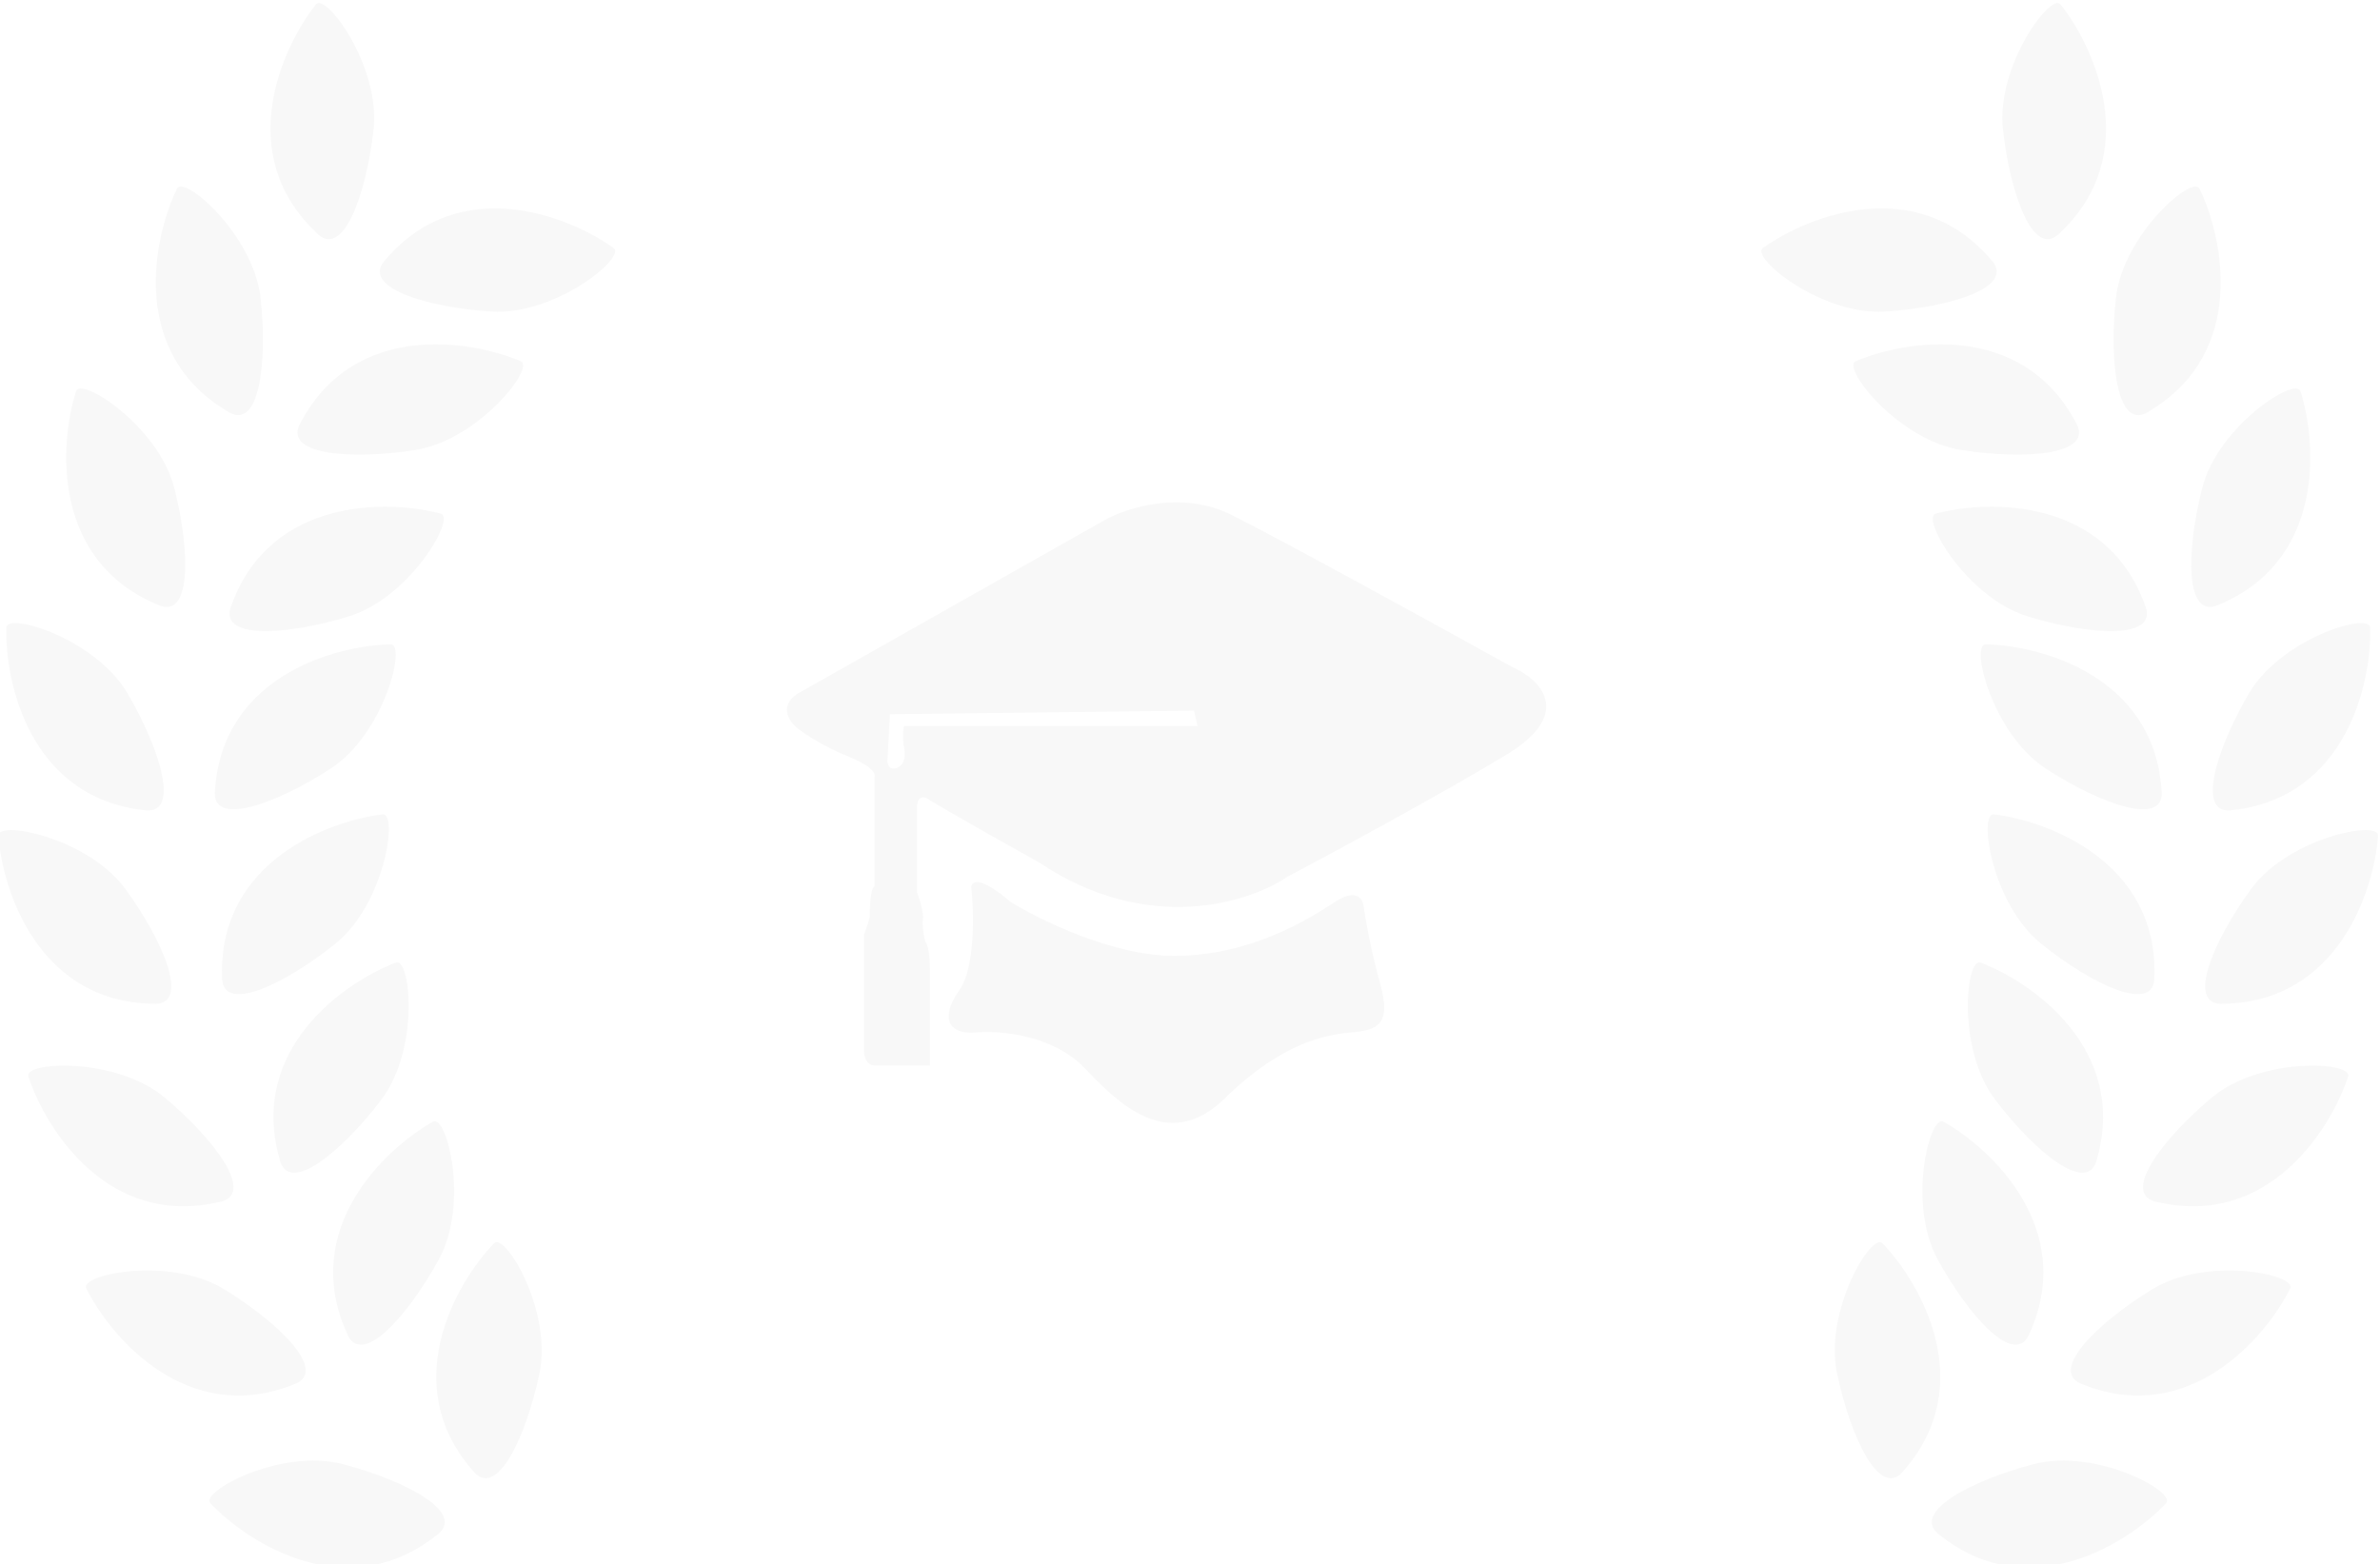 <?xml version="1.0" encoding="UTF-8"?> <svg xmlns="http://www.w3.org/2000/svg" width="3079" height="2024" viewBox="0 0 3079 2024" fill="none"> <g filter="url(#filter0_i_106_175)"> <path fill-rule="evenodd" clip-rule="evenodd" d="M410.535 1.957C366.308 57.877 304.389 195.033 410.535 296.298C445.612 334.426 476.114 245.971 485.264 163.616C494.415 81.262 422.736 -14.977 410.535 1.957ZM186.547 1043.97C40.895 1026.44 8.336 879.524 10.263 808.255C9.892 787.387 124.931 821.526 166.926 892.958C208.922 964.389 237.472 1053.49 186.547 1043.97ZM198.752 1294.61C52.081 1291.56 5.163 1148.58 0.037 1077.47C-2.395 1056.74 115.456 1079.34 164.304 1146.27C213.153 1213.2 250.369 1299.05 198.752 1294.61ZM38.813 1389.02C61.045 1456.76 141.264 1584.08 284.288 1551.43C335.44 1543.22 278.501 1468.97 214.868 1415.9C151.236 1362.82 31.423 1369.5 38.813 1389.02ZM380.479 1787.77C243.821 1841.12 145.728 1727 113.764 1663.27C103.58 1645.05 221.104 1620.81 291.858 1663.93C362.613 1707.06 429.864 1772.11 380.479 1787.77ZM274.404 1941.12C323.446 1992.87 450.371 2073.71 565.738 1983.09C608.477 1953.81 525.275 1911.01 445.067 1890.21C364.859 1869.41 259.383 1926.63 274.404 1941.12ZM280.224 1016.95C290.819 870.632 436.029 831.141 507.31 829.685C528.137 828.324 499.493 944.854 430.134 990.19C360.775 1035.53 273.126 1068.27 280.224 1016.95ZM496.77 1049.67C425.982 1058.16 285.385 1111.81 289.302 1258.46C287.31 1310.23 371.294 1268.99 435.833 1217.02C500.372 1165.05 517.361 1046.26 496.77 1049.67ZM363.36 1494.39C323.967 1353.08 447.339 1266.91 513.949 1241.49C533.096 1233.18 545.447 1352.54 495.451 1418.62C445.455 1484.7 373.992 1545.1 363.36 1494.39ZM561.997 1447.39C499.856 1482.34 390.517 1585.74 450.289 1719.71C468.271 1768.3 530.061 1698.04 569.782 1625.31C609.503 1552.59 579.711 1436.35 561.997 1447.39ZM612.86 1897.74C516.868 1786.8 591.6 1656.18 640.965 1604.74C654.727 1589.05 716.889 1691.69 699.917 1772.8C682.944 1853.9 644.136 1939.04 612.86 1897.74ZM295.221 527.523C169.505 451.913 199.941 304.538 230.873 240.302C239.077 221.111 330.061 299.351 339.136 381.714C348.211 464.076 337.785 557.06 295.221 527.523ZM100.303 502.424C78.736 570.379 69.383 720.573 204.504 777.703C250.807 800.943 248.019 707.419 227.422 627.158C206.825 546.898 105.719 482.267 100.303 502.424ZM501.737 330.769C597.854 219.939 737.792 275.282 795.747 316.807C813.241 328.191 720.511 404.354 637.815 399.12C555.119 393.886 465.317 367.615 501.737 330.769ZM675.597 463.322C609.966 435.471 461.313 412.06 391.751 541.221C364.267 585.138 457.64 591.142 539.48 578.17C621.319 565.199 695.156 470.606 675.597 463.322ZM302 777.655C352.656 639.976 503.125 642.194 572.027 660.513C592.417 664.967 532.655 769.025 453.462 793.406C374.269 817.787 280.982 825.008 302 777.655ZM3068.23 808.255C3070.16 879.524 3037.6 1026.44 2891.94 1043.97C2841.02 1053.49 2869.57 964.389 2911.56 892.958C2953.56 821.526 3068.6 787.387 3068.23 808.255ZM2879.74 1294.61C3026.41 1291.56 3073.33 1148.58 3078.45 1077.47C3080.89 1056.74 2963.04 1079.34 2914.19 1146.27C2865.34 1213.2 2828.12 1299.05 2879.74 1294.61ZM3039.68 1389.02C3017.45 1456.76 2937.23 1584.08 2794.2 1551.43C2743.05 1543.22 2799.99 1468.97 2863.62 1415.9C2927.26 1362.82 3047.07 1369.5 3039.68 1389.02ZM2698.01 1787.77C2834.67 1841.12 2932.76 1727 2964.73 1663.27C2974.91 1645.05 2857.39 1620.81 2786.63 1663.93C2715.88 1707.06 2648.63 1772.11 2698.01 1787.77ZM2804.09 1941.12C2755.05 1992.87 2628.12 2073.71 2512.75 1983.09C2470.01 1953.81 2553.22 1911.01 2633.42 1890.21C2713.63 1869.41 2819.11 1926.63 2804.09 1941.12ZM2798.27 1016.95C2787.67 870.632 2642.46 831.141 2571.18 829.685C2550.35 828.324 2579 944.854 2648.36 990.19C2717.72 1035.53 2805.37 1068.27 2798.27 1016.95ZM2581.72 1049.67C2652.51 1058.16 2793.11 1111.81 2789.19 1258.46C2791.18 1310.23 2707.2 1268.99 2642.66 1217.02C2578.12 1165.05 2561.13 1046.26 2581.72 1049.67ZM2715.13 1494.39C2754.52 1353.08 2631.15 1266.91 2564.54 1241.49C2545.4 1233.18 2533.04 1352.54 2583.04 1418.62C2633.04 1484.7 2704.5 1545.1 2715.13 1494.39ZM2516.49 1447.39C2578.64 1482.34 2687.97 1585.74 2628.2 1719.71C2610.22 1768.3 2548.43 1698.04 2508.71 1625.31C2468.99 1552.59 2498.78 1436.35 2516.49 1447.39ZM2465.63 1897.74C2561.62 1786.8 2486.89 1656.18 2437.53 1604.74C2423.76 1589.05 2361.6 1691.69 2378.57 1772.8C2395.55 1853.9 2434.35 1939.04 2465.63 1897.74ZM2667.96 1.957C2712.18 57.877 2774.1 195.033 2667.96 296.298C2632.88 334.426 2602.38 245.971 2593.23 163.616C2584.08 81.262 2655.75 -14.977 2667.96 1.957ZM2783.27 527.523C2908.99 451.913 2878.55 304.538 2847.62 240.302C2839.41 221.111 2748.43 299.351 2739.35 381.714C2730.28 464.076 2740.71 557.06 2783.27 527.523ZM2978.19 502.424C2999.75 570.379 3009.11 720.573 2873.99 777.703C2827.68 800.943 2830.47 707.419 2851.07 627.158C2871.67 546.898 2972.77 482.267 2978.19 502.424ZM2576.75 330.769C2480.64 219.939 2340.7 275.282 2282.74 316.807C2265.25 328.191 2357.98 404.354 2440.68 399.12C2523.37 393.886 2613.17 367.615 2576.75 330.769ZM2402.89 463.322C2468.53 435.471 2617.18 412.06 2686.74 541.221C2714.22 585.138 2620.85 591.142 2539.01 578.17C2457.17 565.199 2383.34 470.606 2402.89 463.322ZM2776.49 777.655C2725.83 639.976 2575.37 642.194 2506.46 660.513C2486.07 664.967 2545.84 769.025 2625.03 793.406C2704.22 817.787 2797.51 825.008 2776.49 777.655ZM1429.27 669.944L1032.75 894.131C1008.35 911.212 1024.61 931.75 1035.8 939.884C1044.44 946.493 1069.35 962.76 1099.85 974.961C1130.35 987.162 1134.93 997.329 1133.4 1000.89V1142.72C1127.3 1145.77 1127.3 1176.27 1127.3 1180.85C1127.3 1184.51 1122.22 1198.64 1119.68 1205.25V1353.18C1119.68 1371.48 1128.83 1374.53 1133.4 1374.53H1205.08V1252.53C1205.08 1225.68 1201.02 1215.92 1198.98 1214.4C1197.46 1208.3 1194.71 1193.96 1195.93 1185.42C1197.15 1176.88 1191.36 1158.48 1188.31 1150.35V1130.52V1042.06C1188.31 1022.54 1199.49 1026.81 1205.08 1031.39C1213.22 1036.47 1252.97 1059.76 1346.92 1112.22C1487.22 1206.16 1618.89 1163.56 1667.18 1130.52C1723.1 1101.03 1857.82 1028.34 1949.32 973.436C2040.83 918.533 1993.55 874.305 1958.47 859.055C1864.94 807.202 1661.39 695.26 1595.5 662.319C1529.62 629.377 1457.23 653.677 1429.27 669.944ZM1153.23 920.058L1150.18 978.011C1149.67 982.586 1150.79 991.432 1159.33 990.212C1170.01 988.687 1174.58 978.011 1171.53 962.76C1169.09 950.56 1170.52 939.376 1171.53 935.309H1551.28L1546.7 915.483L1153.23 920.058ZM1243.21 1276.93C1263.95 1247.65 1262.02 1175.26 1258.46 1142.72C1263.34 1126.86 1294.05 1149.33 1308.79 1162.55C1346.41 1185.93 1441.47 1232.7 1520.78 1232.7C1619.91 1232.7 1694.64 1185.42 1729.71 1162.55C1757.78 1144.25 1765.81 1160 1766.32 1170.17C1768.35 1184.91 1775.47 1225.38 1787.67 1269.3C1802.92 1324.21 1781.57 1328.78 1749.54 1331.83C1717.51 1334.88 1661.09 1344.03 1586.36 1417.24C1512.58 1489.5 1446.24 1420.57 1406.4 1379.18L1404.87 1377.58C1365.22 1336.41 1299.64 1328.78 1264.56 1331.83C1229.49 1334.88 1217.29 1313.53 1243.21 1276.93Z" fill="black" fill-opacity="0.03"></path> </g> <defs> <filter id="filter0_i_106_175" x="-8" y="0" width="3086.49" height="2040" filterUnits="userSpaceOnUse" color-interpolation-filters="sRGB"> <feFlood flood-opacity="0" result="BackgroundImageFix"></feFlood> <feBlend mode="normal" in="SourceGraphic" in2="BackgroundImageFix" result="shape"></feBlend> <feColorMatrix in="SourceAlpha" type="matrix" values="0 0 0 0 0 0 0 0 0 0 0 0 0 0 0 0 0 0 127 0" result="hardAlpha"></feColorMatrix> <feOffset dx="-2" dy="4"></feOffset> <feGaussianBlur stdDeviation="2"></feGaussianBlur> <feComposite in2="hardAlpha" operator="arithmetic" k2="-1" k3="1"></feComposite> <feColorMatrix type="matrix" values="0 0 0 0 0 0 0 0 0 0 0 0 0 0 0 0 0 0 0.04 0"></feColorMatrix> <feBlend mode="normal" in2="shape" result="effect1_innerShadow_106_175"></feBlend> </filter> </defs> </svg> 